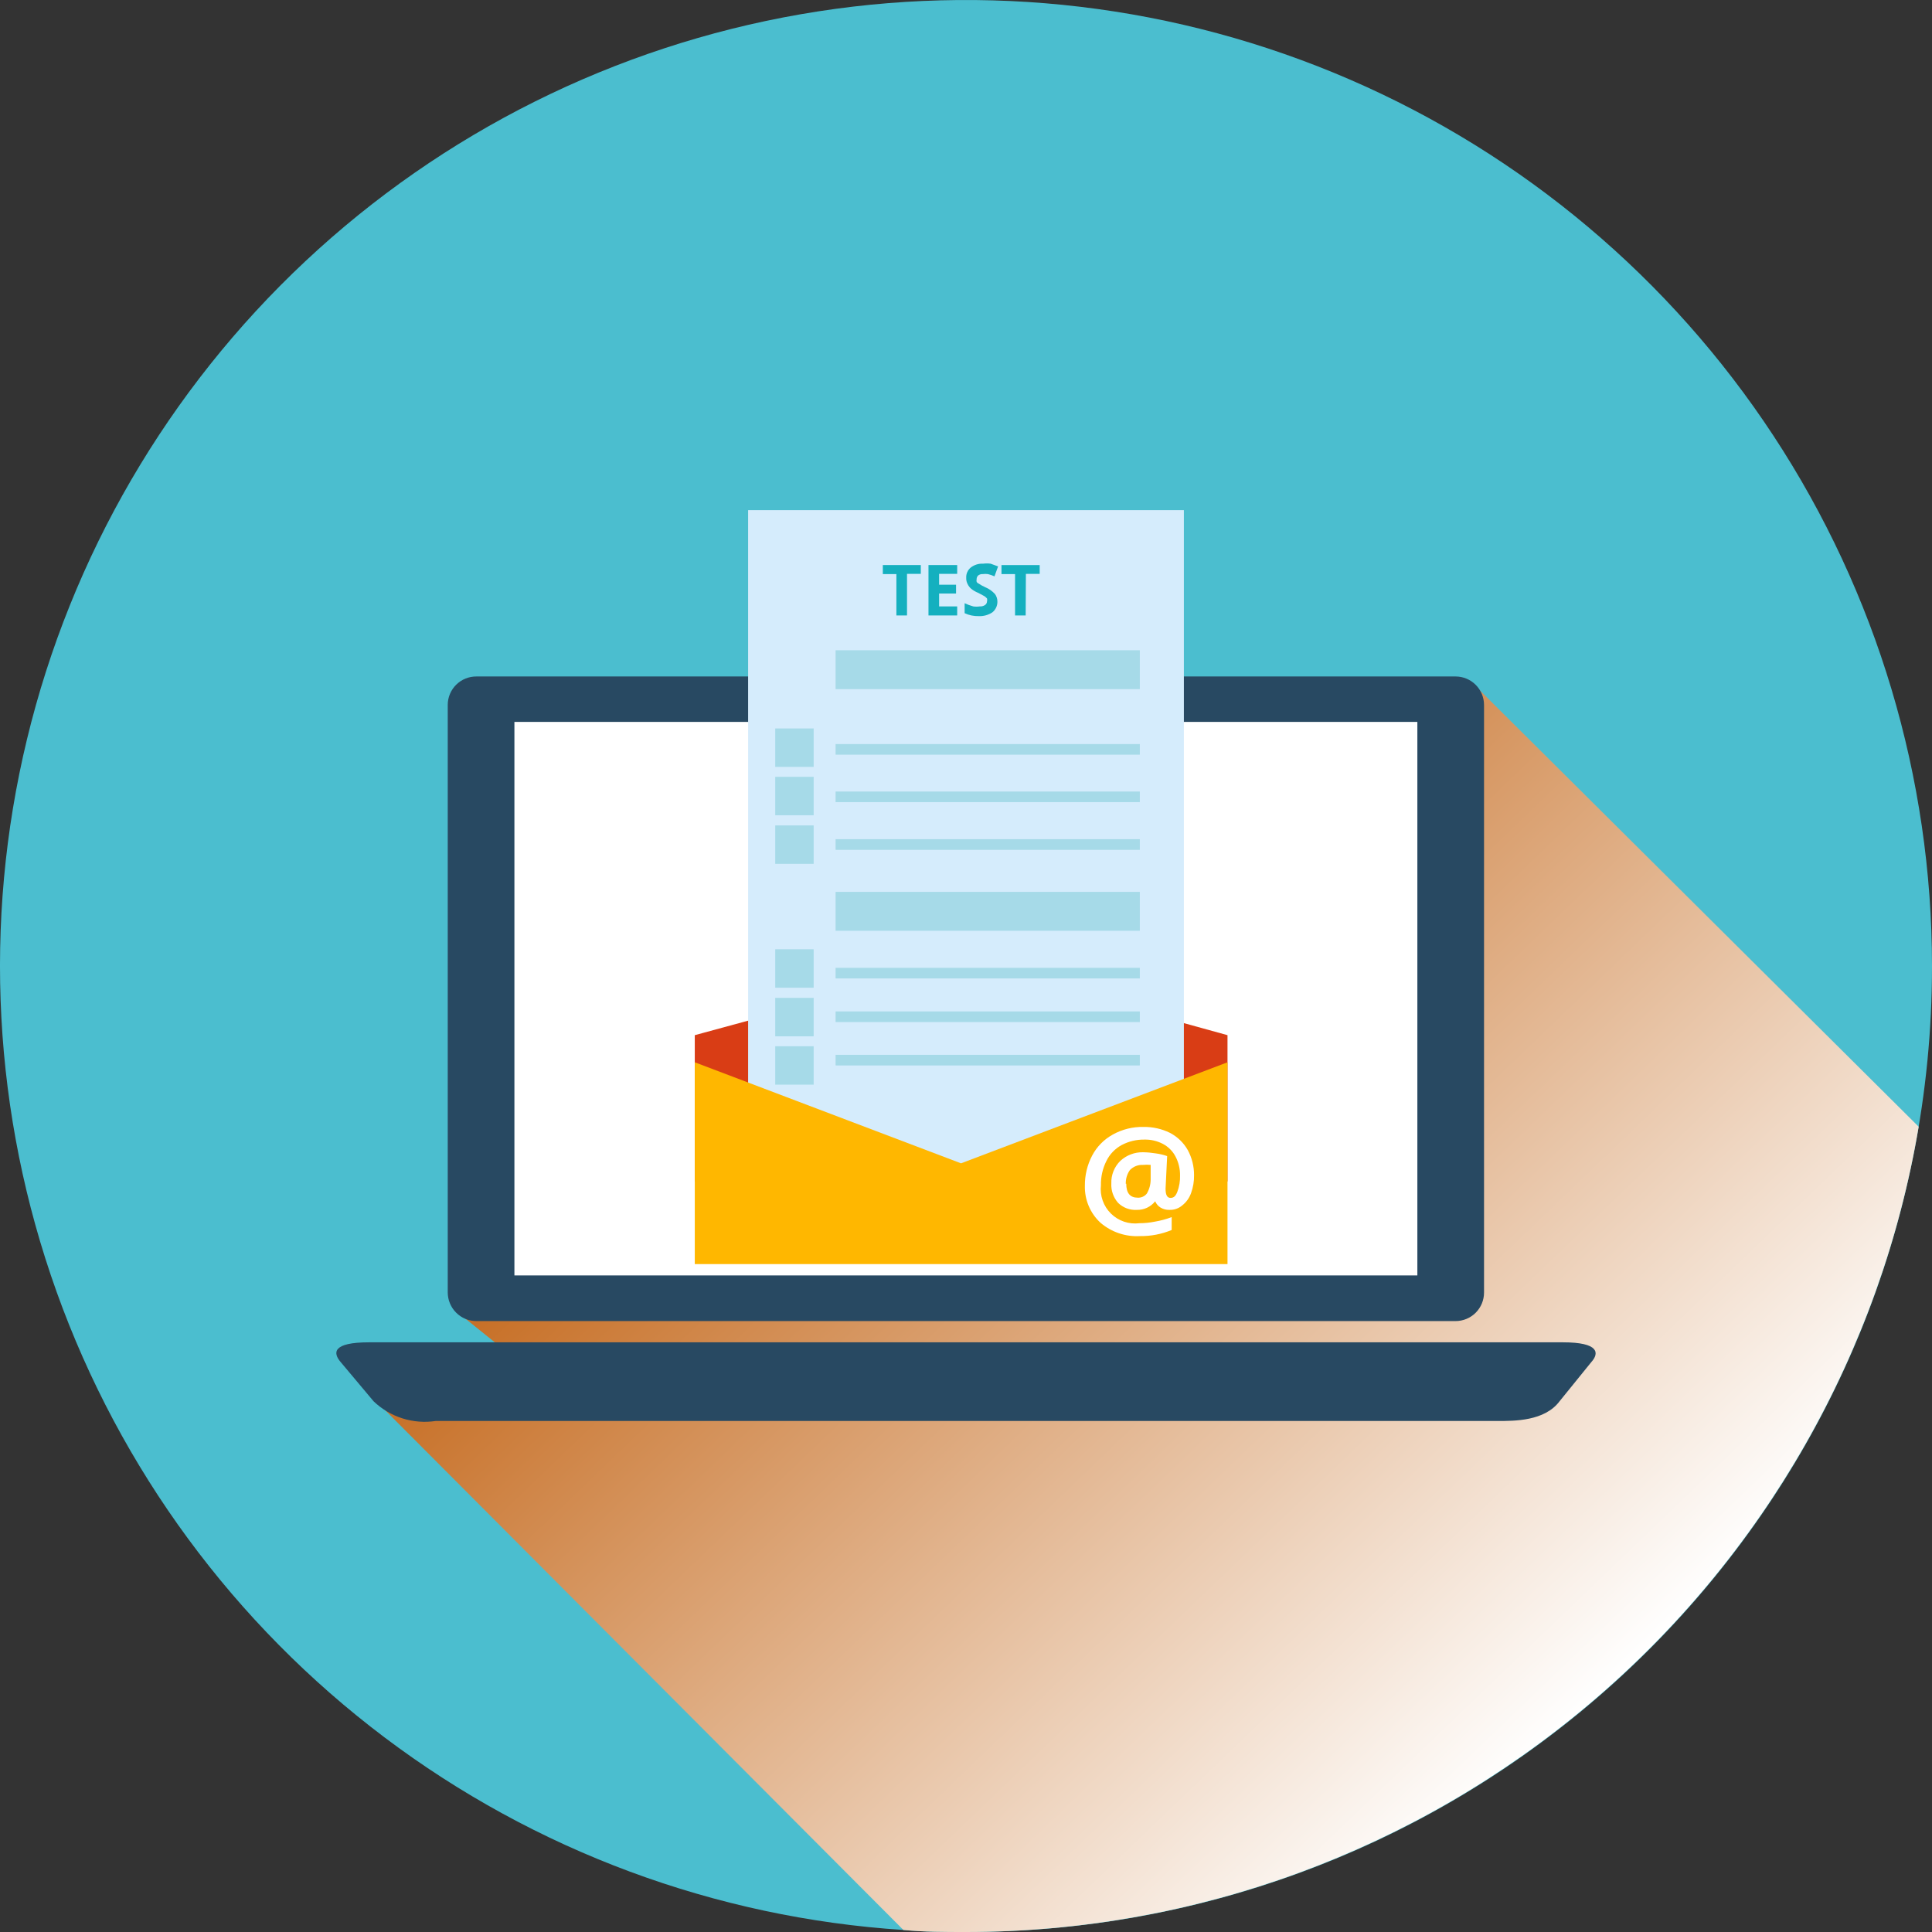 <svg width="212" height="212" viewBox="0 0 212 212" fill="none" xmlns="http://www.w3.org/2000/svg">
<rect x="0" y="0" width="212" height="212" fill="#333333" stroke="none"/>
<path d="M212 106C212.013 119.924 209.28 133.714 203.958 146.58C198.635 159.447 190.828 171.137 180.982 180.983C171.137 190.828 159.446 198.636 146.58 203.958C133.713 209.281 119.924 212.013 106 212C103.694 212 101.387 212 99.13 211.777C78.501 210.437 58.715 203.095 42.205 190.654C25.696 178.212 13.185 161.215 6.212 141.755C-0.761 122.294 -1.891 101.219 2.96 81.124C7.811 61.029 18.433 42.792 33.516 28.656C48.6 14.52 67.488 5.103 87.855 1.565C108.222 -1.974 129.179 0.52 148.147 8.739C167.115 16.959 183.265 30.546 194.611 47.826C205.956 65.107 212 85.328 212 106Z" fill="#4BBECF"/>
<path style="mix-blend-mode:multiply" d="M210.537 123.634C206.364 148.341 193.575 170.771 174.439 186.947C155.303 203.123 131.057 211.999 106 212C103.694 212 101.387 212 99.13 211.777L40.649 153.123L58.977 151.064L50.446 144.194L61.085 107.24L161.951 75.321L210.537 123.634Z" fill="url(#paint0_linear_3_1375)"/>
<path d="M52.281 74.23H159.719C160.548 74.23 161.343 74.559 161.929 75.145C162.515 75.731 162.844 76.526 162.844 77.355V141.838C162.844 142.667 162.515 143.462 161.929 144.048C161.343 144.634 160.548 144.963 159.719 144.963H52.281C51.867 144.963 51.458 144.882 51.075 144.723C50.693 144.565 50.346 144.333 50.054 144.04C49.761 143.748 49.529 143.401 49.371 143.019C49.212 142.636 49.131 142.227 49.131 141.813V77.33C49.134 76.92 49.218 76.514 49.378 76.136C49.538 75.758 49.771 75.416 50.064 75.128C50.356 74.84 50.703 74.613 51.083 74.459C51.463 74.305 51.87 74.227 52.281 74.23Z" fill="#284962"/>
<path d="M155.528 79.215H56.447V139.953H155.528V79.215Z" fill="white"/>
<path d="M171.128 153.767C169.491 155.95 166.168 155.925 164.382 155.925H47.817C46.59 156.111 45.338 156.013 44.156 155.639C42.973 155.265 41.892 154.625 40.996 153.767L37.375 149.452C36.507 148.435 36.483 147.294 40.5 147.294H171.5C175.493 147.294 175.493 148.485 174.625 149.452L171.128 153.767Z" fill="#284962"/>
<path d="M134.695 129.636H76.239V113.59L105.702 105.579L134.695 113.59V129.636Z" fill="#D93D15"/>
<path d="M129.908 55.977H82.092V129.636H129.908V55.977Z" fill="#D5ECFC"/>
<path d="M99.527 67.534H98.361V62.995H96.873V62.003H101.04V62.97H99.527V67.534Z" fill="#14B0BF"/>
<path d="M105.033 67.534H101.883V62.003H105.033V62.97H103.049V64.161H104.909V65.128H103.049V66.542H105.033V67.534Z" fill="#14B0BF"/>
<path d="M109.447 66.021C109.449 66.244 109.402 66.464 109.307 66.666C109.213 66.868 109.074 67.046 108.902 67.187C108.463 67.482 107.942 67.63 107.414 67.608C106.875 67.624 106.34 67.514 105.851 67.286V66.195C106.156 66.334 106.471 66.45 106.794 66.542C107.032 66.577 107.274 66.577 107.513 66.542C107.714 66.556 107.915 66.504 108.083 66.393C108.153 66.347 108.21 66.284 108.249 66.211C108.288 66.137 108.308 66.055 108.307 65.971C108.335 65.874 108.335 65.771 108.307 65.674C108.227 65.579 108.135 65.496 108.034 65.426L107.339 65.054C107.062 64.944 106.803 64.793 106.57 64.607C106.404 64.463 106.269 64.285 106.174 64.087C106.067 63.88 106.015 63.649 106.025 63.417C106.011 63.201 106.049 62.985 106.135 62.787C106.221 62.588 106.354 62.413 106.521 62.276C106.91 61.975 107.394 61.825 107.885 61.854C108.156 61.818 108.432 61.818 108.703 61.854L109.522 62.152L109.125 63.243C108.893 63.139 108.653 63.056 108.406 62.995C108.216 62.971 108.025 62.971 107.835 62.995C107.657 62.984 107.481 63.037 107.339 63.144C107.282 63.198 107.236 63.263 107.206 63.336C107.176 63.409 107.162 63.487 107.166 63.566C107.144 63.655 107.144 63.749 107.166 63.839C107.215 63.928 107.294 63.998 107.389 64.037C107.616 64.19 107.857 64.323 108.108 64.434C108.513 64.602 108.877 64.855 109.175 65.178C109.354 65.422 109.449 65.718 109.447 66.021Z" fill="#14B0BF"/>
<path d="M112.548 67.534H111.382V62.995H109.894V62.003H114.085V62.97H112.572L112.548 67.534Z" fill="#14B0BF"/>
<path d="M89.284 79.934H85.068V84.151H89.284V79.934Z" fill="#A6DAE8"/>
<path d="M89.284 85.242H85.068V89.458H89.284V85.242Z" fill="#A6DAE8"/>
<path d="M89.284 90.574H85.068V94.79H89.284V90.574Z" fill="#A6DAE8"/>
<path d="M89.284 104.165H85.068V108.381H89.284V104.165Z" fill="#A6DAE8"/>
<path d="M89.284 109.497H85.068V113.714H89.284V109.497Z" fill="#A6DAE8"/>
<path d="M89.284 114.805H85.068V119.021H89.284V114.805Z" fill="#A6DAE8"/>
<path d="M125.072 71.353H91.69V75.619H125.072V71.353Z" fill="#A6DAE8"/>
<path d="M125.072 97.866H91.69V102.131H125.072V97.866Z" fill="#A6DAE8"/>
<path d="M125.072 81.646H91.69V82.811H125.072V81.646Z" fill="#A6DAE8"/>
<path d="M125.072 86.854H91.69V88.02H125.072V86.854Z" fill="#A6DAE8"/>
<path d="M125.072 92.087H91.69V93.253H125.072V92.087Z" fill="#A6DAE8"/>
<path d="M125.072 115.747H91.69V116.913H125.072V115.747Z" fill="#A6DAE8"/>
<path d="M125.072 106.199H91.69V107.364H125.072V106.199Z" fill="#A6DAE8"/>
<path d="M125.072 110.985H91.69V112.151H125.072V110.985Z" fill="#A6DAE8"/>
<path d="M134.695 138.713H76.239V116.566L105.454 127.652L134.695 116.566V138.713Z" fill="#FFB700"/>
<path d="M131.024 128.966C131.035 129.625 130.925 130.281 130.702 130.901C130.517 131.439 130.181 131.912 129.735 132.265C129.343 132.602 128.838 132.779 128.321 132.761C127.981 132.773 127.646 132.687 127.354 132.513C127.087 132.35 126.879 132.107 126.759 131.818C126.52 132.121 126.214 132.363 125.865 132.527C125.517 132.69 125.135 132.771 124.75 132.761C124.372 132.784 123.993 132.727 123.639 132.595C123.284 132.463 122.961 132.257 122.691 131.992C122.173 131.406 121.905 130.64 121.947 129.859C121.93 129.399 122.01 128.941 122.181 128.514C122.352 128.087 122.61 127.7 122.939 127.379C123.614 126.758 124.502 126.421 125.419 126.437C125.885 126.444 126.349 126.486 126.808 126.561C127.239 126.616 127.663 126.716 128.073 126.858L127.899 130.43C127.899 131.124 128.073 131.446 128.445 131.446C128.817 131.446 129.015 131.223 129.189 130.777C129.405 130.207 129.506 129.6 129.487 128.991C129.499 128.266 129.328 127.549 128.991 126.908C128.681 126.314 128.196 125.829 127.602 125.519C126.975 125.192 126.275 125.03 125.568 125.048C124.705 125.036 123.852 125.241 123.088 125.643C122.356 126.04 121.766 126.655 121.402 127.404C120.99 128.227 120.786 129.138 120.806 130.057C120.742 130.625 120.807 131.199 120.997 131.737C121.186 132.276 121.496 132.764 121.902 133.165C122.308 133.566 122.8 133.87 123.34 134.054C123.881 134.237 124.456 134.295 125.022 134.224C125.597 134.223 126.17 134.165 126.734 134.05C127.36 133.946 127.975 133.78 128.569 133.554V134.968C127.469 135.425 126.288 135.653 125.097 135.638C123.515 135.73 121.96 135.205 120.757 134.174C120.198 133.658 119.756 133.028 119.461 132.326C119.165 131.625 119.024 130.868 119.045 130.107C119.034 128.959 119.307 127.826 119.839 126.809C120.349 125.835 121.134 125.033 122.096 124.502C123.133 123.922 124.306 123.631 125.494 123.659C126.49 123.646 127.475 123.867 128.371 124.304C129.192 124.729 129.873 125.384 130.33 126.189C130.794 127.04 131.033 127.996 131.024 128.966ZM123.584 129.884C123.584 130.926 124.006 131.422 124.849 131.422C125.038 131.431 125.226 131.396 125.399 131.318C125.571 131.241 125.723 131.123 125.841 130.975C126.111 130.516 126.256 129.995 126.263 129.462V127.825C125.982 127.799 125.7 127.799 125.419 127.825C125.153 127.812 124.886 127.855 124.638 127.954C124.39 128.052 124.166 128.203 123.981 128.396C123.671 128.838 123.515 129.369 123.534 129.909L123.584 129.884Z" fill="white"/>
<defs>
<linearGradient id="paint0_linear_3_1375" x1="79.091" y1="89.954" x2="173.434" y2="188.191" gradientUnits="userSpaceOnUse">
<stop stop-color="#BD5600"/>
<stop offset="1" stop-color="white"/>
</linearGradient>
</defs>
</svg>

